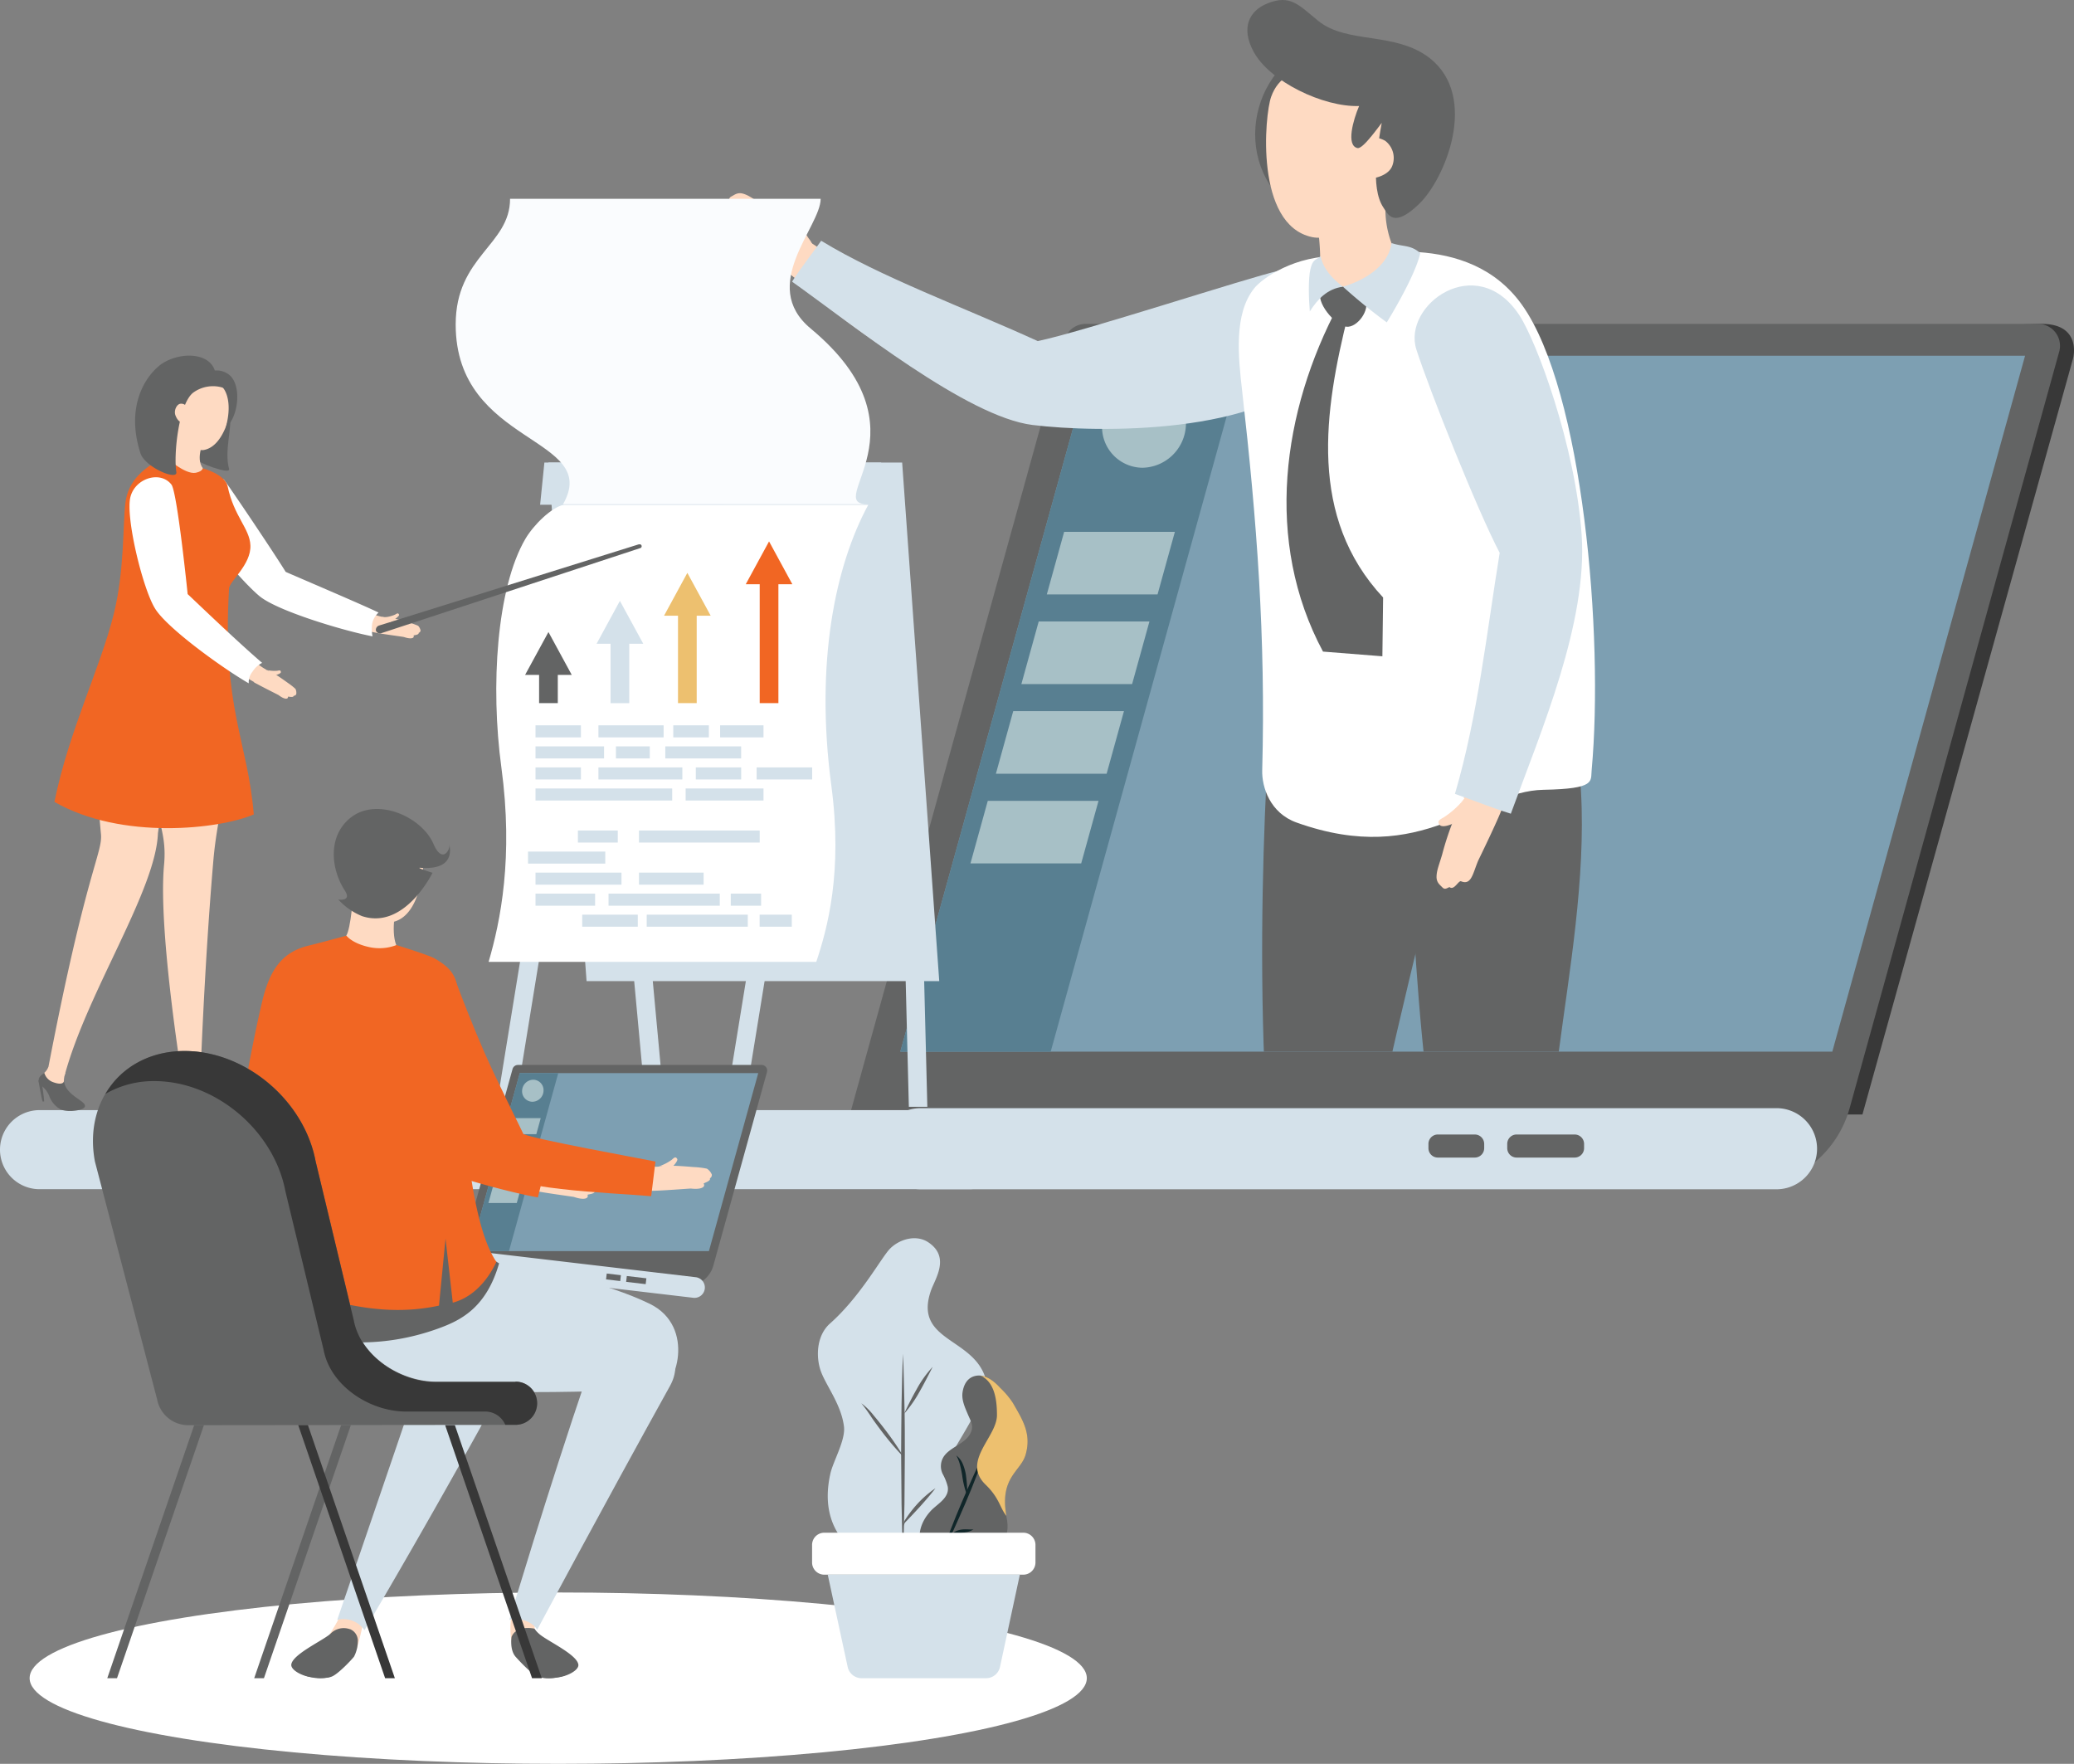 <svg xmlns="http://www.w3.org/2000/svg" xmlns:xlink="http://www.w3.org/1999/xlink" viewBox="0 0 485.86 413.14">
  <rect x="0" y="0" width="485.86" height="413.14" fill="#808080" stroke="none"/>
  <defs>
    <style>
      .cls-1 {
        fill: none;
      }

      .cls-2 {
        fill: #fff;
      }

      .cls-3 {
        fill: #383838;
      }

      .cls-4 {
        fill: #636464;
      }

      .cls-5 {
        fill: #7d9fb2;
      }

      .cls-6 {
        fill: #587f91;
      }

      .cls-7 {
        fill: #a7c0c6;
      }

      .cls-8 {
        fill: #d4e1ea;
      }

      .cls-9 {
        fill: #102629;
      }

      .cls-10 {
        fill: #edc06f;
      }

      .cls-11 {
        clip-path: url(#clip-path);
      }

      .cls-12 {
        fill: #fedac2;
      }

      .cls-13 {
        fill: #f16623;
      }

      .cls-14 {
        fill: #fafcfe;
      }
    </style>
    <clipPath id="clip-path" transform="translate(0 -24.27)">
      <polygon class="cls-1" points="429.24 270.59 474.4 107.59 347.68 0 150.63 56.41 235.75 180.95 210.91 270.59 429.24 270.59"/>
    </clipPath>
  </defs>
  <title>Asset 9</title>
  <g id="Layer_2" data-name="Layer 2">
    <g id="Layer_1-2" data-name="Layer 1">
      <g>
        <ellipse class="cls-2" cx="130.77" cy="393.07" rx="123.83" ry="20.07"/>
        <g>
          <path class="cls-3" d="M478.36,100.14l-222.09,5.21a5.14,5.14,0,0,0-4.95,3.77L202.5,285.31H436.3l49.32-177C486.33,105.43,485.91,100.14,478.36,100.14Z" transform="translate(0 -24.27)"/>
          <path class="cls-4" d="M477.45,100.14H254.32a5.12,5.12,0,0,0-4.95,3.76l-53.21,192a5.13,5.13,0,0,0,5,6.5H408.88a25.34,25.34,0,0,0,24.42-18.57l49.1-177.21A5.13,5.13,0,0,0,477.45,100.14Z" transform="translate(0 -24.27)"/>
          <polygon class="cls-5" points="210.91 246.32 429.24 246.32 474.4 83.32 256.08 83.32 210.91 246.32"/>
          <polygon class="cls-6" points="210.91 246.32 246.14 246.32 291.3 83.32 256.08 83.32 210.91 246.32"/>
          <polygon class="cls-7" points="245.23 139.23 271.17 139.23 275.23 124.57 249.29 124.57 245.23 139.23"/>
          <polygon class="cls-7" points="239.27 160.23 265.21 160.23 269.27 145.57 243.33 145.57 239.27 160.23"/>
          <polygon class="cls-7" points="233.3 181.23 259.24 181.23 263.3 166.57 237.36 166.57 233.3 181.23"/>
          <polygon class="cls-7" points="227.34 202.24 253.28 202.24 257.34 187.58 231.4 187.58 227.34 202.24"/>
          <path class="cls-8" d="M227.08,284.29H9.26a9.26,9.26,0,1,0,0,18.52H227.08a9.26,9.26,0,0,0,0-18.52Z" transform="translate(0 -24.27)"/>
          <g>
            <path class="cls-8" d="M416.17,283.83H215.66a9.49,9.49,0,0,0,0,19H416.17a9.49,9.49,0,0,0,0-19Z" transform="translate(0 -24.27)"/>
            <g>
              <path class="cls-4" d="M368.89,290H355.28a2.19,2.19,0,0,0-2.19,2.2v1a2.19,2.19,0,0,0,2.19,2.2h13.61a2.2,2.2,0,0,0,2.2-2.2v-1A2.21,2.21,0,0,0,368.89,290Z" transform="translate(0 -24.27)"/>
              <path class="cls-4" d="M345.49,290h-8.66a2.2,2.2,0,0,0-2.2,2.2v1a2.19,2.19,0,0,0,2.2,2.2h8.66a2.2,2.2,0,0,0,2.2-2.2v-1A2.21,2.21,0,0,0,345.49,290Z" transform="translate(0 -24.27)"/>
            </g>
          </g>
          <path class="cls-7" d="M268.35,113.65a10.4,10.4,0,0,0-10.17,10.09,9.56,9.56,0,0,0,9.47,10.09,10.4,10.4,0,0,0,10.17-10.09A9.56,9.56,0,0,0,268.35,113.65Z" transform="translate(0 -24.27)"/>
        </g>
        <g>
          <g>
            <path class="cls-8" d="M230.67,346.49c-3.29-9-16.68-8.28-12.56-20,1-2.77,4.53-7.81-.66-11.25-2.68-1.79-6.49-.87-8.84,1.39-2,1.89-6.83,11.13-14.19,17.66-2.93,2.61-3.33,7.16-2.3,10.63s4.92,8.06,5.59,13.46c.41,3.19-2.51,8.1-3.17,11-1.35,5.94-.65,11.62,3.34,16.15s14.6,5.16,19.49,3.95c5.4-1.33,13.28-5.88,13.28-14.48a6.76,6.76,0,0,0-4.18-6.11,5.39,5.39,0,0,1-3.75-3.2C222.36,364.54,232.41,351.28,230.67,346.49Z" transform="translate(0 -24.27)"/>
            <path class="cls-4" d="M211.54,341.35c-.18,3.91-.27,7.82-.34,11.73s-.06,7.82-.1,11.74l.1,11.73c.07,3.91.16,7.82.34,11.73.18-3.91.26-7.82.34-11.73l.09-11.73c0-3.92,0-7.83-.1-11.74S211.72,345.26,211.54,341.35Z" transform="translate(0 -24.27)"/>
            <path class="cls-4" d="M204.68,355.82a14.88,14.88,0,0,0-2.9-2.87,37.9,37.9,0,0,1,2.37,3.28c.76,1.11,1.57,2.2,2.38,3.28a68.41,68.41,0,0,0,5.27,6.17,67.1,67.1,0,0,0-4.58-6.7C206.4,357.91,205.56,356.85,204.68,355.82Z" transform="translate(0 -24.27)"/>
            <path class="cls-4" d="M214.71,376.74a28.8,28.8,0,0,0-1.84,2.29c-.29.4-.56.79-.83,1.22a2.27,2.27,0,0,0-.4,1.44,2.48,2.48,0,0,1,.74-1.18l1-1.05c.67-.7,1.32-1.42,2-2.14,1.28-1.44,2.57-2.88,3.76-4.46A24,24,0,0,0,214.71,376.74Z" transform="translate(0 -24.27)"/>
            <path class="cls-4" d="M211.8,355.41a29.6,29.6,0,0,0,3.69-5.3c1.06-1.86,2-3.75,3-5.68a25.44,25.44,0,0,0-3.76,5.25C213.67,351.55,212.7,353.44,211.8,355.41Z" transform="translate(0 -24.27)"/>
          </g>
          <g>
            <path class="cls-4" d="M234.33,349.36c-1.49-1.65-3.46-3.2-5.6-2.86s-3,2.16-3.25,3.95.64,3.63,1.24,5.07,1.35,2.53.82,4c-1.13,3.07-5.29,3.6-6.68,6.31a4.12,4.12,0,0,0,0,3.72,11.94,11.94,0,0,1,1.15,2.9,3,3,0,0,1-.34,2.06c-.75,1.43-2.52,2.46-3.63,3.66-2.28,2.46-3.36,5.66-2.06,8.81s4.86,3.69,7.86,3.69c3.37,0,13.72-2,12-10.77-1.92-9.58,3.27-10.85,4.42-14.84,1.43-4.94-.7-8.19-3-12.19A19.88,19.88,0,0,0,234.33,349.36Z" transform="translate(0 -24.27)"/>
            <path class="cls-9" d="M225.34,376.06c-.92,2.18-1.83,4.36-2.68,6.57s-1.71,4.42-2.46,6.66c1.09-2.1,2.09-4.25,3.07-6.4s1.93-4.32,2.87-6.49,1.82-4.36,2.67-6.57,1.71-4.42,2.47-6.66c-1.09,2.1-2.09,4.25-3.08,6.4S226.27,373.89,225.34,376.06Z" transform="translate(0 -24.27)"/>
            <path class="cls-9" d="M225.55,367.18a4.87,4.87,0,0,0-1.52-2,9.8,9.8,0,0,1,.88,2.26c.2.78.36,1.56.49,2.37a20.87,20.87,0,0,0,1.2,4.82,33.35,33.35,0,0,0-.34-5A11.32,11.32,0,0,0,225.55,367.18Z" transform="translate(0 -24.27)"/>
            <path class="cls-9" d="M226.21,382.48a5.73,5.73,0,0,0-1.93.29,3.77,3.77,0,0,0-1.63,1.15,4.36,4.36,0,0,0-.84,1.73,7.23,7.23,0,0,1,2.77-2.07,11.6,11.6,0,0,1,1.69-.42,4.69,4.69,0,0,0,1.78-.66C227.42,382.55,226.83,382.48,226.21,382.48Z" transform="translate(0 -24.27)"/>
            <path class="cls-9" d="M230,367.08a3.92,3.92,0,0,0-1.12,1.79,8.37,8.37,0,0,1,1.56-1.26c.55-.37,1.11-.72,1.68-1.07a19.67,19.67,0,0,0,3.32-2.38,15.68,15.68,0,0,0-3.78,1.64A9.68,9.68,0,0,0,230,367.08Z" transform="translate(0 -24.27)"/>
          </g>
          <path class="cls-10" d="M234.33,349.36c-1.26-1.39-2.85-2.69-4.6-2.87,3,1.39,3.83,5,3.82,9.24,0,5.17-8.34,10.78-2.68,16.27,3.31,3.2,3.35,5.46,4.89,7.33-1.62-9.07,3.37-10.39,4.5-14.3,1.43-4.94-.7-8.19-3-12.19A19.88,19.88,0,0,0,234.33,349.36Z" transform="translate(0 -24.27)"/>
          <path class="cls-2" d="M239.71,383.27H193.1a2.86,2.86,0,0,0-2.86,2.86v4.11a2.86,2.86,0,0,0,2.86,2.86h46.61a2.86,2.86,0,0,0,2.86-2.86v-4.11A2.86,2.86,0,0,0,239.71,383.27Z" transform="translate(0 -24.27)"/>
          <path class="cls-8" d="M198.58,414.72a3.34,3.34,0,0,0,3.25,2.63H231a3.35,3.35,0,0,0,3.26-2.63l4.65-21.62h-45Z" transform="translate(0 -24.27)"/>
        </g>
        <g class="cls-11">
          <g>
            <path class="cls-4" d="M321.63,388.27l-6.44-3.58s-1.38,2.07-2.51,3.4c-2.17,2.58-12.59,4.44-12.59,8.1,0,1.84,3.88,3.5,7.05,3.63a21.88,21.88,0,0,0,7.63-1.05c1.86-.61,6.13-2.35,6.8-3.49a5.24,5.24,0,0,0,.25-4.26C322.16,389,321.63,388.27,321.63,388.27Z" transform="translate(0 -24.27)"/>
            <path class="cls-12" d="M313.33,384.48s1,1.55-.65,3.61a10.68,10.68,0,0,0,3.75,3.59c1.38.76,5.39-.66,5.39-.66a27.47,27.47,0,0,0,.16-5Z" transform="translate(0 -24.27)"/>
            <path class="cls-4" d="M299.06,174.08c-.62,4.44-6.16,65.28-1.6,120.63,3.93,47.64,14.7,91.08,14.7,91.08.08.34,7.55,3.23,11.94,0l-1.65-98.7s14.72-66.58,17.74-69v-40.5C324.67,178.63,304.21,176.34,299.06,174.08Z" transform="translate(0 -24.27)"/>
            <path class="cls-4" d="M366.27,386.66l-6.7-3.07s-1.21,2.17-2.23,3.59c-2,2.74-12.21,5.42-11.92,9.06.14,1.84,4.14,3.19,7.3,3.07s5.92-.52,7.53-1.65c2-1.41,5.93-2.82,6.52-4a5.24,5.24,0,0,0-.09-4.27C366.85,387.32,366.27,386.66,366.27,386.66Z" transform="translate(0 -24.27)"/>
            <path class="cls-12" d="M358.2,383.32a4.55,4.55,0,0,1-.86,3.87,10.75,10.75,0,0,0,4,3.28c1.43.65,5.33-1.09,5.33-1.09.17-2.06.07-5.13.07-5.13Z" transform="translate(0 -24.27)"/>
            <path class="cls-4" d="M364.15,181.81c-15.39,2.23-29.29,11.46-34.6,9.62-.27,4.48.85,71.84,7.69,105.58,9.47,46.67,18.81,86.58,18.81,86.58s5.51,5,14.58,1l-7-91.11C362.06,268.31,379.63,215.39,364.15,181.81Z" transform="translate(0 -24.27)"/>
            <path class="cls-4" d="M304.13,36.63C289,46.89,290.5,71.76,311.21,77c4.57,1.17,10.34-26,7.87-30.51,6.23-1.36,11.62-.67,17.39.07C330,35.82,315.68,28.79,304.13,36.63Z" transform="translate(0 -24.27)"/>
            <g>
              <path class="cls-12" d="M185.57,73.62c-1.15.51-.54,4.08,0,4.59,1.26,1.27,2.77.73,3.92,2a19.9,19.9,0,0,1-2.39-5C186.78,74.22,186.72,73.11,185.57,73.62Z" transform="translate(0 -24.27)"/>
              <path class="cls-12" d="M185.75,77a69,69,0,0,0-6.95-4.68c-2.21-1.37-3.16-2.18-4.57-2.64s-2.11.21-2.9.61-.41,1-.38,1.63c-1.12.8,1,2.47.59,3-1.59,2.07,1,3.14,3.56,5.14.16.12,9.25,8.2,10.9,9.09,1.39-.4,4.44-7.32,4.38-7.46C189.44,79.3,187.2,78.37,185.75,77Z" transform="translate(0 -24.27)"/>
              <path class="cls-12" d="M246.64,108.77c-18.2-9.71-39.09-15.89-56.56-27.57-1.29,2.77-3.43,4.89-4.76,7.34,10.86,11.18,47,36,59,32.93C252.11,119.48,247.64,109.31,246.64,108.77Z" transform="translate(0 -24.27)"/>
              <path class="cls-12" d="M300.75,94.84c-15.19-2.46-39.35,9.45-52.56,10.64-16.19,1.46-13.47,13.94-6.46,15.83,18.46,5,53.14.49,64.63-10.76C311.34,105.67,303.51,95.28,300.75,94.84Z" transform="translate(0 -24.27)"/>
              <path class="cls-8" d="M299.54,87.69c-7.39,1.67-46.13,14.37-56.44,16.47-17.37-7.93-36.83-15-50.73-23.5-2.25,3.22-4.68,6.22-6.82,9.58,14.26,10.15,41,31.68,56.34,33.57s53.91,2.31,67.1-13.3C313.4,105.29,313.67,84.52,299.54,87.69Z" transform="translate(0 -24.27)"/>
            </g>
            <path class="cls-2" d="M313.82,84.28c-10.45-.35-18.15,5.19-20,7.51-4.81,6-3.75,16-2.83,24.07,3.45,30.48,5.53,57.56,4.7,88.85-.11,3.89,1.82,10,8.05,12.22,29.76,10.65,42.37-7.39,57.84-7.67,12.42-.23,11-2,11.29-4.66,2.86-31.26-2-88.84-16.32-108.92C343.77,77.76,319,84.45,313.82,84.28Z" transform="translate(0 -24.27)"/>
            <g>
              <path class="cls-12" d="M338.35,215.63c-.84.52-1.89.89-1.09,1.85s4.08-.58,4.43-1.2c.88-1.56,0-2.86.83-4.31A20.34,20.34,0,0,1,338.35,215.63Z" transform="translate(0 -24.27)"/>
              <path class="cls-12" d="M343.73,210.68c-2,1.55-2.33,4-3.24,5.71a67.77,67.77,0,0,0-2.64,8c-.73,2.49-1.26,3.63-1.32,5.11s.77,2,1.37,2.63,1.1.12,1.67-.08c1.07.87,2.11-1.6,2.7-1.36,2.43,1,2.75-1.84,4-4.81.08-.18,5.43-11.11,5.84-12.94C351.34,211.66,343.85,210.59,343.73,210.68Z" transform="translate(0 -24.27)"/>
              <path class="cls-12" d="M355.76,147c-.83.11-.71,1-1,2.1-4.5,20.2-5.29,42.11-11.87,62.13,3,.5,6.05,1.9,8.78,2.52,7.86-13.57,21.11-54.4,15.9-65.75S359.42,146.46,355.76,147Z" transform="translate(0 -24.27)"/>
              <path class="cls-12" d="M348.75,95.16c-5.73-4.17-17,7.91-16.32,10.78,3.51,15.85,14,28.93,18.76,42.15,5.88,16.22,16.85,9.82,16.95,2.29C368.41,130.57,362,104.77,348.75,95.16Z" transform="translate(0 -24.27)"/>
              <path class="cls-8" d="M355.86,98c-10-15-27.41-2.27-24.05,8.16,3.05,9.48,14.23,37.56,19.51,47.6-3.07,18.86-5.11,38.13-10.48,56.46,4.38,1.52,8.58,3.25,13.09,4.64,7.18-19.61,18-44.72,16.59-65.32S360,104.2,355.86,98Z" transform="translate(0 -24.27)"/>
            </g>
            <path class="cls-12" d="M325.41,67.1c-5.58,1.49-11.87,3.46-17.66,2.61.62,6,1.87,11.88,1.43,17.91,5.08,6.81,14.95,4.68,19-2A22.74,22.74,0,0,1,325.41,67.1Z" transform="translate(0 -24.27)"/>
            <path class="cls-12" d="M317.2,43.17c-4.46-2.05-16-5.7-19.41,3.75-1.55,4.27-3.85,30,9.55,32.88C313,81,320.71,75,322.16,69.34c.5-1.94,1.91-7.14,1.94-7.23C326.34,54.11,324.46,46.5,317.2,43.17Z" transform="translate(0 -24.27)"/>
            <path class="cls-4" d="M334.94,37.89c-8-6.26-19.39-3.26-26.1-8.71-4.58-3.71-6.53-6.32-12-4.08-4.18,1.7-6.19,5.65-3.2,11.22,3.72,7,16.37,13.08,24.75,12.78-1.41,3.3-3.09,9.27-.38,9.85,1.29.28,5-5.09,5.68-5.9-.89,5-2.76,15.08.36,19.78,1.14,1.71,2.4,5,8.43-.83S346.51,47,334.94,37.89Z" transform="translate(0 -24.27)"/>
            <path class="cls-12" d="M324.5,57.25a6.63,6.63,0,0,0-3.44-.84A39,39,0,0,0,320,66.17c2.1,0,5.1-.78,6.07-2.85A5.06,5.06,0,0,0,324.5,57.25Z" transform="translate(0 -24.27)"/>
            <path class="cls-4" d="M309.47,92.28c-1.42,2.72,3.29,8.16,5.88,8.51s5.75-4.05,4.44-6.41S310.9,89.55,309.47,92.28Z" transform="translate(0 -24.27)"/>
            <path class="cls-4" d="M315.86,97.8c.06-.27-2.12-2.38-2.27-2.1-13.25,24.88-17.52,55.34-3.66,81.19l13.91,1.1q.07-6.88.17-13.77C306.48,145.4,310.11,120.72,315.86,97.8Z" transform="translate(0 -24.27)"/>
            <path class="cls-8" d="M314.6,91.42a128.92,128.92,0,0,0,10.27,8.36s6.59-10.59,7.84-16.21c-2.18-2-4-1.45-6.72-2.37C325.2,86.84,319.17,90.1,314.6,91.42Z" transform="translate(0 -24.27)"/>
            <path class="cls-8" d="M309.36,84.3c-1.33,1-1.86.79-2.39,3.07s-.38,7.06-.13,9.84c1.86-2.91,4.12-5.31,7.76-5.78C312.17,89.56,310.07,87.41,309.36,84.3Z" transform="translate(0 -24.27)"/>
          </g>
        </g>
        <g>
          <polygon class="cls-8" points="210.41 160.22 212.91 259.24 217.24 259.24 214.74 160.1 210.41 160.22"/>
          <polygon class="cls-8" points="142.14 160.39 151.29 259.24 155.65 259.24 146.45 159.94 142.14 160.39"/>
          <polygon class="cls-8" points="128.48 108.34 137.41 229.8 220.03 229.8 211.34 108.34 128.48 108.34"/>
          <polygon class="cls-8" points="169.94 259.24 174.33 259.24 190.38 160.55 186.12 159.77 169.94 259.24"/>
          <polygon class="cls-8" points="116.3 259.24 120.69 259.24 136.75 160.55 132.48 159.77 116.3 259.24"/>
          <path class="cls-2" d="M132.07,142.5c-2.85.58-7.06,4.69-9,8-6.71,11.47-8.21,34.49-5.61,53.57,2.84,21-.21,36-3,45.5h76.76c2.6-7.78,6.24-21,3.53-41.3-3.84-28.81.92-51.53,8.67-65.79Z" transform="translate(0 -24.27)"/>
          <polygon class="cls-8" points="126.53 118.23 205.4 118.23 206.43 108.34 127.53 108.34 126.53 118.23"/>
          <g>
            <rect class="cls-4" x="126.29" y="156.39" width="4.38" height="8.3"/>
            <polygon class="cls-4" points="123.01 158.08 133.94 158.08 128.48 148.04 123.01 158.08"/>
          </g>
          <g>
            <rect class="cls-8" x="143.03" y="149.09" width="4.38" height="15.61"/>
            <polygon class="cls-8" points="139.76 150.78 150.69 150.78 145.22 140.74 139.76 150.78"/>
          </g>
          <g>
            <rect class="cls-10" x="158.83" y="142.52" width="4.38" height="22.17"/>
            <polygon class="cls-10" points="155.56 144.22 166.49 144.22 161.02 134.18 155.56 144.22"/>
          </g>
          <g>
            <rect class="cls-13" x="177.97" y="135.15" width="4.38" height="29.54"/>
            <polygon class="cls-13" points="174.7 136.85 185.62 136.85 180.16 126.81 174.7 136.85"/>
          </g>
          <g>
            <rect class="cls-8" x="125.45" y="169.89" width="10.64" height="2.82"/>
            <rect class="cls-8" x="125.45" y="174.82" width="16.06" height="2.82"/>
            <rect class="cls-8" x="140.19" y="169.89" width="15.27" height="2.82"/>
            <rect class="cls-8" x="157.72" y="169.89" width="8.34" height="2.82"/>
            <rect class="cls-8" x="168.7" y="169.89" width="10.16" height="2.82"/>
            <rect class="cls-8" x="155.85" y="174.82" width="17.77" height="2.82"/>
            <rect class="cls-8" x="125.45" y="179.75" width="10.64" height="2.82"/>
            <rect class="cls-8" x="125.45" y="184.68" width="32.02" height="2.82"/>
            <rect class="cls-8" x="140.19" y="179.75" width="19.66" height="2.82"/>
            <rect class="cls-8" x="163" y="179.75" width="10.63" height="2.82"/>
            <rect class="cls-8" x="177.25" y="179.75" width="13.01" height="2.82"/>
            <rect class="cls-8" x="160.62" y="184.68" width="18.24" height="2.82"/>
            <rect class="cls-8" x="144.29" y="174.82" width="7.93" height="2.82"/>
            <rect class="cls-8" x="135.38" y="194.53" width="9.34" height="2.82"/>
            <rect class="cls-8" x="149.69" y="194.53" width="28.28" height="2.82"/>
            <rect class="cls-8" x="123.7" y="199.46" width="18.09" height="2.82"/>
            <rect class="cls-8" x="125.45" y="204.39" width="20.14" height="2.82"/>
            <rect class="cls-8" x="125.45" y="209.31" width="13.96" height="2.83"/>
            <rect class="cls-8" x="149.69" y="204.39" width="15.14" height="2.82"/>
            <rect class="cls-8" x="142.56" y="209.31" width="26.06" height="2.83"/>
            <rect class="cls-8" x="171.19" y="209.31" width="7.11" height="2.83"/>
            <rect class="cls-8" x="136.39" y="214.24" width="13.02" height="2.82"/>
            <rect class="cls-8" x="151.5" y="214.24" width="23.68" height="2.82"/>
            <rect class="cls-8" x="177.95" y="214.24" width="7.54" height="2.82"/>
          </g>
          <path class="cls-14" d="M189.92,101.23c-12.29-10.22,2.33-23.81,2.33-30.4H119.49c0,10.88-12.74,13.44-12.74,29.44,0,28.45,34.24,26.17,25.15,42.1h71.34C192.57,142.37,218.52,125,189.92,101.23Z" transform="translate(0 -24.27)"/>
        </g>
        <g>
          <g>
            <path class="cls-12" d="M95.92,170.13c-.16,0-2.52-.78-3.6-1a18.59,18.59,0,0,0-2.72-.35,20.09,20.09,0,0,0-1.36,3.71c1.51.32,6.31.93,6.42,1,1.83.61,2.45.16,2.23-.34,0-.13,1.29-.13,1.19-.65a.63.63,0,0,0,.44-.55,2.09,2.09,0,0,0-.58-1.11A14,14,0,0,0,95.92,170.13Z" transform="translate(0 -24.27)"/>
            <path class="cls-12" d="M51.81,137.11c-.48-.63-5.38,3.1-6.23,4.43-2,3.06,10.92,17.63,16.38,22,2.07,1.65,8.57.93,4-6C62.18,151.84,54.45,140.53,51.81,137.11Z" transform="translate(0 -24.27)"/>
            <path class="cls-12" d="M64.16,158.33c-1.47,0-3.48,1-3.15,3.91.36,3.22,19.85,9,27.84,10.37a15.37,15.37,0,0,1,1-3.8C85,168.05,69.48,159.88,65,158.45A2.93,2.93,0,0,0,64.16,158.33Z" transform="translate(0 -24.27)"/>
            <path class="cls-4" d="M149.66,151.76l-60.77,19a1.07,1.07,0,0,0-.82,1.23,1,1,0,0,0,1.36.55h0l60.49-19.87a.46.46,0,1,0-.28-.86Z" transform="translate(0 -24.27)"/>
            <path class="cls-2" d="M52.59,136.77a1.13,1.13,0,0,0-.9-.44c-1.6,0-5.55,2.9-6.44,4.25-2.67,4,11.2,19.73,15.47,23.26,4.06,3.47,19.72,8.17,26.55,9.48a8.73,8.73,0,0,1-.09-2.92,4.79,4.79,0,0,1,1.5-2.65c-3.08-1.54-20-8.74-21.75-9.53C63.52,152.74,53.91,138.53,52.59,136.77Z" transform="translate(0 -24.27)"/>
            <path class="cls-12" d="M92.55,168.23a7.94,7.94,0,0,1-2.28.61c-.32.4.23,1.25.93,1.17.37,0,2.44-1.41,2.29-1.75C93.29,167.72,92.93,168,92.55,168.23Z" transform="translate(0 -24.27)"/>
          </g>
          <path class="cls-4" d="M53.79,121.26c-1.31-2.33-5.74,1.8-5.77,1.89-.82,2-1.26,5.9-2,8.68-.16.63,8.1,3.81,7.65,2.27C52.45,129.84,54.54,124.06,53.79,121.26Z" transform="translate(0 -24.27)"/>
          <path class="cls-4" d="M15,277.56c-.13-.9-3.78-2.73-4.58-2-.41.37-1.51.81-1.34,2s1.38,1,2.42,3.32A5.81,5.81,0,0,0,14,284c1.4.88,5.07.45,5.71-.28C21,282.31,15.46,281.16,15,277.56Z" transform="translate(0 -24.27)"/>
          <path class="cls-12" d="M10.38,275.55a3.25,3.25,0,0,0,1.88,2.12c2.55,1,2.7-.11,2.7-.11a6.26,6.26,0,0,1,.33-1.94l-3.92-1.57A3.46,3.46,0,0,1,10.38,275.55Z" transform="translate(0 -24.27)"/>
          <path class="cls-12" d="M23.65,219.59c.44,4.46-3.42,8.42-12.28,54.46a8.17,8.17,0,0,0,3.75,2.2c5.2-19.46,21.39-43.36,21.88-56.83,0,0,2.92-19.61,3.56-33.86l-19.41,2.72C22.45,200.86,22.73,210.15,23.65,219.59Z" transform="translate(0 -24.27)"/>
          <path class="cls-12" d="M38.43,226.88c-1.48,15.7,4.63,52.57,4.63,52.57a4.88,4.88,0,0,0,3.81-.79s.91-27.27,3.11-52.81c.8-9.28,2.73-14.84,4.25-29.18l-20.42-6.15C34.65,215,39.38,216.7,38.43,226.88Z" transform="translate(0 -24.27)"/>
          <path class="cls-12" d="M40.93,121.72c-.69,1.65-1.32,8.42-2.23,9.5,1.37,4.32,8.09,5.1,8.83,2.73-1.83-2.33.17-6.74,1-7.9C46.85,126.1,41.44,122.2,40.93,121.72Z" transform="translate(0 -24.27)"/>
          <path class="cls-13" d="M53.66,162.09c.1-1.69,5.2-5.57,5-10.09-.16-3.95-3.85-6.74-5.33-13.81-.59-2.83-5.81-4.24-5.81-4.24s0,.7-1.64,1.05c-2.55.54-7.19-3.79-7.19-3.79-4.6,2.38-8.69,5.33-9.34,11-.58,5-.19,15.79-2.7,25.88-3.14,12.62-10.52,27.37-13.9,44,15.74,9.05,38.77,6.38,46.7,2.94C58.05,197.8,52,190.21,53.66,162.09Z" transform="translate(0 -24.27)"/>
          <path class="cls-12" d="M48.51,113.94a6.58,6.58,0,0,0-6.74,5.84s.26,3.73.26,3.73c-.13,2.46,3.48,6.52,5.64,6.17,5.13-.82,6.67-10.05,6.55-11.11C53.89,115.61,51.58,114.09,48.51,113.94Z" transform="translate(0 -24.27)"/>
          <path class="cls-4" d="M53.42,111.86a4.85,4.85,0,0,0-3.09-.81c-1.59-4.71-9.38-4.22-13.17-1s-7.53,10.23-4.26,20.38c1.06,3.28,8.76,6.53,8.41,4.4-.68-4.15.58-16.11,4-18.63a7.87,7.87,0,0,1,6.91-1.12s2.5,2.54.68,9.29C55.89,122.09,56.81,114.09,53.42,111.86Z" transform="translate(0 -24.27)"/>
          <path class="cls-12" d="M42.27,118.84c-.85.08-1.59,1.56-1.18,2.69.28.75.78,1.58,1.59,1.71.24-.92.74-2.77.9-3.92A1.49,1.49,0,0,0,42.27,118.84Z" transform="translate(0 -24.27)"/>
          <path class="cls-4" d="M9,277.36s.78,4.61,1,4.9c0,.07.35,0,.35-.05,0-.6-.62-4.95-.62-4.95Z" transform="translate(0 -24.27)"/>
          <path class="cls-4" d="M47.23,277.48c-.37-.83-4.42-1.47-5-.54-.28.48-1.24,1.11-1.24,2.31,0,1.86,1.89,1.11,3.21,2.5.71.74,2.69,2.49,4.44,2.49s4.19-.17,4.57-1.05C54,281.45,49.05,281.58,47.23,277.48Z" transform="translate(0 -24.27)"/>
          <path class="cls-12" d="M46.94,275.19l-4.1-.28a9.87,9.87,0,0,1-.58,2,25.47,25.47,0,0,0,4,1.44c1.57.11,1.16-.62,1-.9A3.07,3.07,0,0,1,46.94,275.19Z" transform="translate(0 -24.27)"/>
          <path class="cls-4" d="M41.33,280.22a27.24,27.24,0,0,1,1.08,3.95c0,.09.33.09.35,0a44.25,44.25,0,0,0-.72-5Z" transform="translate(0 -24.27)"/>
          <g>
            <path class="cls-12" d="M64.93,181.38a8.1,8.1,0,0,1-2.36-.16c.82.33.54.79,1.34,1.26.36.09,1.92-.4,1.89-.77C65.8,181.13,65.35,181.32,64.93,181.38Z" transform="translate(0 -24.27)"/>
            <path class="cls-12" d="M67.5,184.27c-.14-.1-2.13-1.55-3.09-2.1A18.62,18.62,0,0,0,62,181a19.37,19.37,0,0,0-2.5,3.07c1.33.79,5.66,2.94,5.75,3,1.53,1.17,2.27.95,2.22.4,0-.13,1.27.3,1.34-.23a.62.62,0,0,0,.59-.38,2.11,2.11,0,0,0-.18-1.23A14.25,14.25,0,0,0,67.5,184.27Z" transform="translate(0 -24.27)"/>
            <path class="cls-12" d="M39.3,138c-.26-.75-5.61,1.43-6.85,2.4-2.86,2.26,1.35,20.69,5.09,26.6,1.42,2.24,7.79,3.67,5.71-4.41C41.56,156,40.67,142.07,39.3,138Z" transform="translate(0 -24.27)"/>
            <path class="cls-12" d="M41.3,162.77c-1.39-.46-3.6-.23-4.25,2.67-.71,3.16,15.85,14.94,23,18.88a15.09,15.09,0,0,1,2.22-3.26c-4.36-2.3-16.38-15.09-20.12-17.89A2.85,2.85,0,0,0,41.3,162.77Z" transform="translate(0 -24.27)"/>
            <path class="cls-2" d="M40.16,137.77c-2.57-3.3-8.42-1.55-9.59,2.84-1.24,4.66,2.82,21.37,5.7,26.11,2.72,4.6,16,14.15,22,17.6a3.94,3.94,0,0,1,.87-2.71,5.84,5.84,0,0,1,2.27-2.08c-5.74-4.89-16-14.77-17.45-16.11C43.91,162.92,41.51,139.5,40.16,137.77Z" transform="translate(0 -24.27)"/>
          </g>
        </g>
        <g>
          <g>
            <path class="cls-4" d="M178.41,273.71H121.32a1.31,1.31,0,0,0-1.26,1L106.44,323.8a1.31,1.31,0,0,0,1.27,1.66h53.15a6.48,6.48,0,0,0,6.25-4.75l12.56-45.33A1.31,1.31,0,0,0,178.41,273.71Z" transform="translate(0 -24.27)"/>
            <polygon class="cls-5" points="110.22 293.05 166.07 293.05 177.63 251.35 121.77 251.35 110.22 293.05"/>
            <polygon class="cls-6" points="110.22 293.05 119.23 293.05 130.78 251.35 121.77 251.35 110.22 293.05"/>
            <polygon class="cls-7" points="119 265.65 125.64 265.65 126.67 261.9 120.04 261.9 119 265.65"/>
            <polygon class="cls-7" points="117.47 271.03 124.11 271.03 125.15 267.28 118.51 267.28 117.47 271.03"/>
            <polygon class="cls-7" points="115.95 276.4 122.58 276.4 123.62 272.65 116.99 272.65 115.95 276.4"/>
            <polygon class="cls-7" points="114.42 281.77 121.06 281.77 122.1 278.02 115.46 278.02 114.42 281.77"/>
            <path class="cls-8" d="M115,317.92l-55.35-6.49a2.37,2.37,0,1,0-.55,4.7l55.35,6.49a2.37,2.37,0,1,0,.55-4.7Z" transform="translate(0 -24.27)"/>
            <g>
              <path class="cls-8" d="M163.1,323.44l-50.95-6a2.43,2.43,0,0,0-.56,4.82l50.94,6a2.43,2.43,0,0,0,.57-4.82Z" transform="translate(0 -24.27)"/>
              <g>
                <rect class="cls-4" x="148.35" y="321.77" width="1.38" height="4.61" transform="translate(-190.2 410.04) rotate(-83.3)"/>
                <rect class="cls-4" x="143.01" y="321.76" width="1.38" height="3.34" transform="translate(-194.29 404.1) rotate(-83.29)"/>
              </g>
            </g>
            <path class="cls-7" d="M124.91,277.17a2.66,2.66,0,0,0-2.6,2.58,2.44,2.44,0,0,0,2.42,2.58,2.65,2.65,0,0,0,2.6-2.58A2.44,2.44,0,0,0,124.91,277.17Z" transform="translate(0 -24.27)"/>
          </g>
          <g>
            <g>
              <path class="cls-12" d="M131.55,297.16a11.16,11.16,0,0,1-3.24.85c1.24.07,1.08.83,2.38,1.09.52-.05,2.4-1.41,2.18-1.89C132.61,296.43,132.09,296.88,131.55,297.16Z" transform="translate(0 -24.27)"/>
              <path class="cls-12" d="M136.32,299.88c-.23-.08-3.57-1.12-5.1-1.42a27.87,27.87,0,0,0-3.86-.52,27.73,27.73,0,0,0-2,5.26c2.15.47,8.95,1.37,9.11,1.43,2.59.88,3.48.24,3.17-.48-.08-.17,1.84-.17,1.69-.92a.89.89,0,0,0,.63-.77,3,3,0,0,0-.81-1.58A19.56,19.56,0,0,0,136.32,299.88Z" transform="translate(0 -24.27)"/>
              <path class="cls-12" d="M91.29,282.92c-2.08,0-4.94,1.33-4.5,5.53.49,4.57,28.14,12.86,39.47,14.91a21.85,21.85,0,0,1,1.51-5.39c-6.92-1.11-28.92-12.81-35.23-14.88A3.94,3.94,0,0,0,91.29,282.92Z" transform="translate(0 -24.27)"/>
              <path class="cls-12" d="M77.27,250.5c-.67-.89-11,6.57-12.25,8.45-2.82,4.34,15.4,25.11,23.12,31.34,2.93,2.37,12.16,1.39,5.68-8.52C88.53,273.69,81,255.37,77.27,250.5Z" transform="translate(0 -24.27)"/>
              <path class="cls-13" d="M96.15,283A22.43,22.43,0,0,0,95,281c-2.6-4-5.74-10.45-8.78-16.71S80.84,252.76,78.39,247c-.19-.46-10.9,1.47-13.88,12.77-1.79,6.8,16.4,26.46,22.69,31.56,6,5,28.83,11.61,38.81,13.41l2-8.13c-4-.64-14-5.33-22-9.09C102.27,285.77,98.78,284.14,96.15,283Z" transform="translate(0 -24.27)"/>
            </g>
            <path class="cls-8" d="M152.2,329.65c-20.07-9.75-62.18-14.07-71.15-13.5-4.78.3-10.18,21.56,2.75,27.9,16.82,8.24,44.36,6.16,70.29,5.78C158.28,349.76,163.17,335,152.2,329.65Z" transform="translate(0 -24.27)"/>
            <path class="cls-12" d="M119.73,403.31a17.64,17.64,0,0,0,.12,5.56,7.32,7.32,0,0,0,5.27-1.74,11.3,11.3,0,0,1,.56-3.51C123.34,401.46,120.06,403.33,119.73,403.31Z" transform="translate(0 -24.27)"/>
            <path class="cls-8" d="M137.54,346.45c-9.11,26.72-18.22,57.23-18.22,57.23,2.45-.7,5.54.53,6.52,2.33,0,0,15.55-29.05,31.11-57.11C163.3,337.46,143.54,328.84,137.54,346.45Z" transform="translate(0 -24.27)"/>
            <path class="cls-4" d="M126.22,406.89a5.25,5.25,0,0,1-1-1.14s-4.14-1-5.37,1.89c0,0-.52,3,.93,4.68.59.66,3.58,3.93,5.08,4.61,1.2.55,3.07.48,5.17.17s4.59-1.68,4.46-2.91C135.23,411.75,127.85,408.47,126.22,406.89Z" transform="translate(0 -24.27)"/>
            <path class="cls-4" d="M125.21,408.75c-2.06-1.44-5.6,1-3.2,4.37a19.11,19.11,0,0,0,4.27,3.88,8.63,8.63,0,0,0,4.36.15c1.77-.26,3.86-1.42,3.75-2.46C134.18,412.64,127.33,410.23,125.21,408.75Z" transform="translate(0 -24.27)"/>
            <path class="cls-12" d="M79.57,403c-1,2-2.39,4.14-2.39,4.14a16.94,16.94,0,0,0,6.41,3.29s.92-3.07,1.49-6.22C84.75,404.23,81.91,400.83,79.57,403Z" transform="translate(0 -24.27)"/>
            <path class="cls-8" d="M95.72,354.76C86.62,381.48,79,403.68,79,403.68a6,6,0,0,1,6.38,2.43s11.54-19.34,27.1-47.39C118.8,347.27,101.72,337.15,95.72,354.76Z" transform="translate(0 -24.27)"/>
            <path class="cls-4" d="M82,405.86l-.06,0a4.29,4.29,0,0,0-4.44,1l0,0c-1.63,1.58-9,4.86-9.26,7.3-.13,1.23,2.35,2.61,4.45,2.91s4,.38,5.18-.17c1.49-.68,4.54-3.9,5.07-4.61a7.92,7.92,0,0,0,.88-3.48A2.94,2.94,0,0,0,82,405.86Z" transform="translate(0 -24.27)"/>
            <path class="cls-4" d="M78.48,408.75c-2.12,1.48-9,3.89-9.18,5.94-.11,1,2,2.2,3.75,2.46a8.62,8.62,0,0,0,4.36-.15,19.13,19.13,0,0,0,4.27-3.89C84.08,409.79,80.54,407.31,78.48,408.75Z" transform="translate(0 -24.27)"/>
            <path class="cls-4" d="M110.63,306.4a63.34,63.34,0,0,1-18.39,2.14c-10.47-.22-20.78-1.68-31.15-3-2.39-.3-4.73-.6-7-1a233.3,233.3,0,0,0-1.75,25c1,.08,22.94,15.68,50.06,6,5.27-1.89,11.45-4.7,14.52-15.36C112.58,317.58,110.6,316.1,110.63,306.4Z" transform="translate(0 -24.27)"/>
            <path class="cls-12" d="M82.55,230.94c.42,2.9-.43,11-1.44,12.49,2.39,5.34,11.11,5.34,11.72,2.2-1.38-3.39.09-9.68.1-10.28C90.79,235.67,83.28,231.48,82.55,230.94Z" transform="translate(0 -24.27)"/>
            <path class="cls-12" d="M90.48,220.52c-4.25.28-6.82,4-6.54,8.17,0,.05.28,4.37.28,4.37.21,3.17,5.43,7.84,8.15,7.08,6.45-1.81,7.06-13.88,6.75-15.22C98.25,221.19,94.43,220.26,90.48,220.52Z" transform="translate(0 -24.27)"/>
            <path class="cls-13" d="M101.87,248.79c-1.39-.82-9-3.16-9-3.16a11.1,11.1,0,0,1-6.39.47c-4-.86-5.33-2.67-5.33-2.67s-6.62,1.8-8.85,2.33c-6.7,1.59-9.1,6.37-10.66,12.17-.36,1.37-8.69,36.11-8.86,66.19,1,.07,2.14.19,3.39.35l3.75-19,1.25,19.69c13,2,25.45,8.4,41.67,4.92l1.53-15.69,1.7,15c6.92-1.83,9.94-9.07,10.22-9.55-8.38-12.2-8.45-54.8-8.62-58.25C107.28,254.2,107.26,251.93,101.87,248.79Z" transform="translate(0 -24.27)"/>
            <path class="cls-4" d="M101.54,221.93c-2.73-6.34-13.16-11-19.34-6.19-5.46,4.28-4.74,12-1.42,17.12,1.71,2.64-1.53,2.1-1.53,2.1a15.4,15.4,0,0,0,5.56,3.89c10,3.3,16.51-10.15,16.51-10.15s-4.1-1.27-2.82-1.17c6.07.45,7.4-2.27,6.78-5.41C105.48,223.37,103.58,226.66,101.54,221.93Z" transform="translate(0 -24.27)"/>
            <path class="cls-12" d="M157.34,295.94a11.27,11.27,0,0,1-3,1.53c1.24-.2,1.24.57,2.56.56.5-.16,2.05-1.89,1.74-2.32C158.22,295,157.81,295.56,157.34,295.94Z" transform="translate(0 -24.27)"/>
            <path class="cls-12" d="M165.6,298a20.11,20.11,0,0,0-3-.37c-.24,0-3.73-.34-5.29-.3a27.08,27.08,0,0,0-3.87.3,27.68,27.68,0,0,0-.81,5.56c2.2,0,9-.55,9.21-.53,2.72.31,3.45-.51,3-1.14-.1-.16,1.77-.56,1.46-1.26a.89.89,0,0,0,.45-.89A3.05,3.05,0,0,0,165.6,298Z" transform="translate(0 -24.27)"/>
            <path class="cls-12" d="M117.79,289.59c-2.08-.07-5,1.13-4.73,5.34.3,4.59,28.55,5.64,39.79,8.17a22.31,22.31,0,0,1,1.73-5.33c-6.86-1.4-29.34-5.62-35.55-7.95A4,4,0,0,0,117.79,289.59Z" transform="translate(0 -24.27)"/>
            <path class="cls-12" d="M105.14,256.61c-.64-.91-11.29,6.11-12.59,7.94-3,4.21,14.33,25.73,21.79,32.28,2.82,2.48,12.08,1.89,6-8.29C115.42,280.25,108.66,261.64,105.14,256.61Z" transform="translate(0 -24.27)"/>
            <path class="cls-13" d="M113.48,270.78c-2.76-6.35-4.87-11.76-7.07-17.63-.18-.47-13.79,4.37-16.22,10.93s17.09,28.36,23.16,33.72c5.74,5.22,29.35,5.79,39.2,6.65l1-8.12c-4-.81-28.36-5.21-30.94-6.44C122.34,289.22,116.26,277.16,113.48,270.78Z" transform="translate(0 -24.27)"/>
          </g>
          <g>
            <polygon class="cls-4" points="25.13 393.08 27.41 393.08 47.77 333.81 45.49 333.81 25.13 393.08"/>
            <polygon class="cls-4" points="59.55 393.08 61.83 393.08 82.19 333.81 79.91 333.81 59.55 393.08"/>
            <path class="cls-4" d="M120.77,347.89H102.18c-8.54,0-17.73-6.08-19.31-14.47L73.94,296.3c-2.68-14.28-16.42-25.85-30.7-25.85S19.56,282,22.23,296.3l14.59,55.79a7.42,7.42,0,0,0,7.29,6l76.67-.08a5.07,5.07,0,0,0,0-10.14Z" transform="translate(0 -24.27)"/>
            <path class="cls-3" d="M120.77,348H102.18c-8.54,0-17.73-6.12-19.31-14.51L73.94,296.3c-2.68-14.28-16.42-25.86-30.7-25.86-8.32,0-15,3.95-18.54,10.05a22.51,22.51,0,0,1,11.48-3c14.27,0,28,11.57,30.69,25.85l8.94,37.1c1.57,8.39,10.77,14.45,19.3,14.45H113.7a5.11,5.11,0,0,1,4.67,3.11l2.41,0a5,5,0,1,0,0-10.09Z" transform="translate(0 -24.27)"/>
            <polygon class="cls-3" points="104.28 333.81 124.64 393.08 126.92 393.08 106.56 333.81 104.28 333.81"/>
            <polygon class="cls-3" points="69.87 333.81 90.22 393.08 92.5 393.08 72.14 333.81 69.87 333.81"/>
          </g>
        </g>
      </g>
    </g>
  </g>
</svg>
